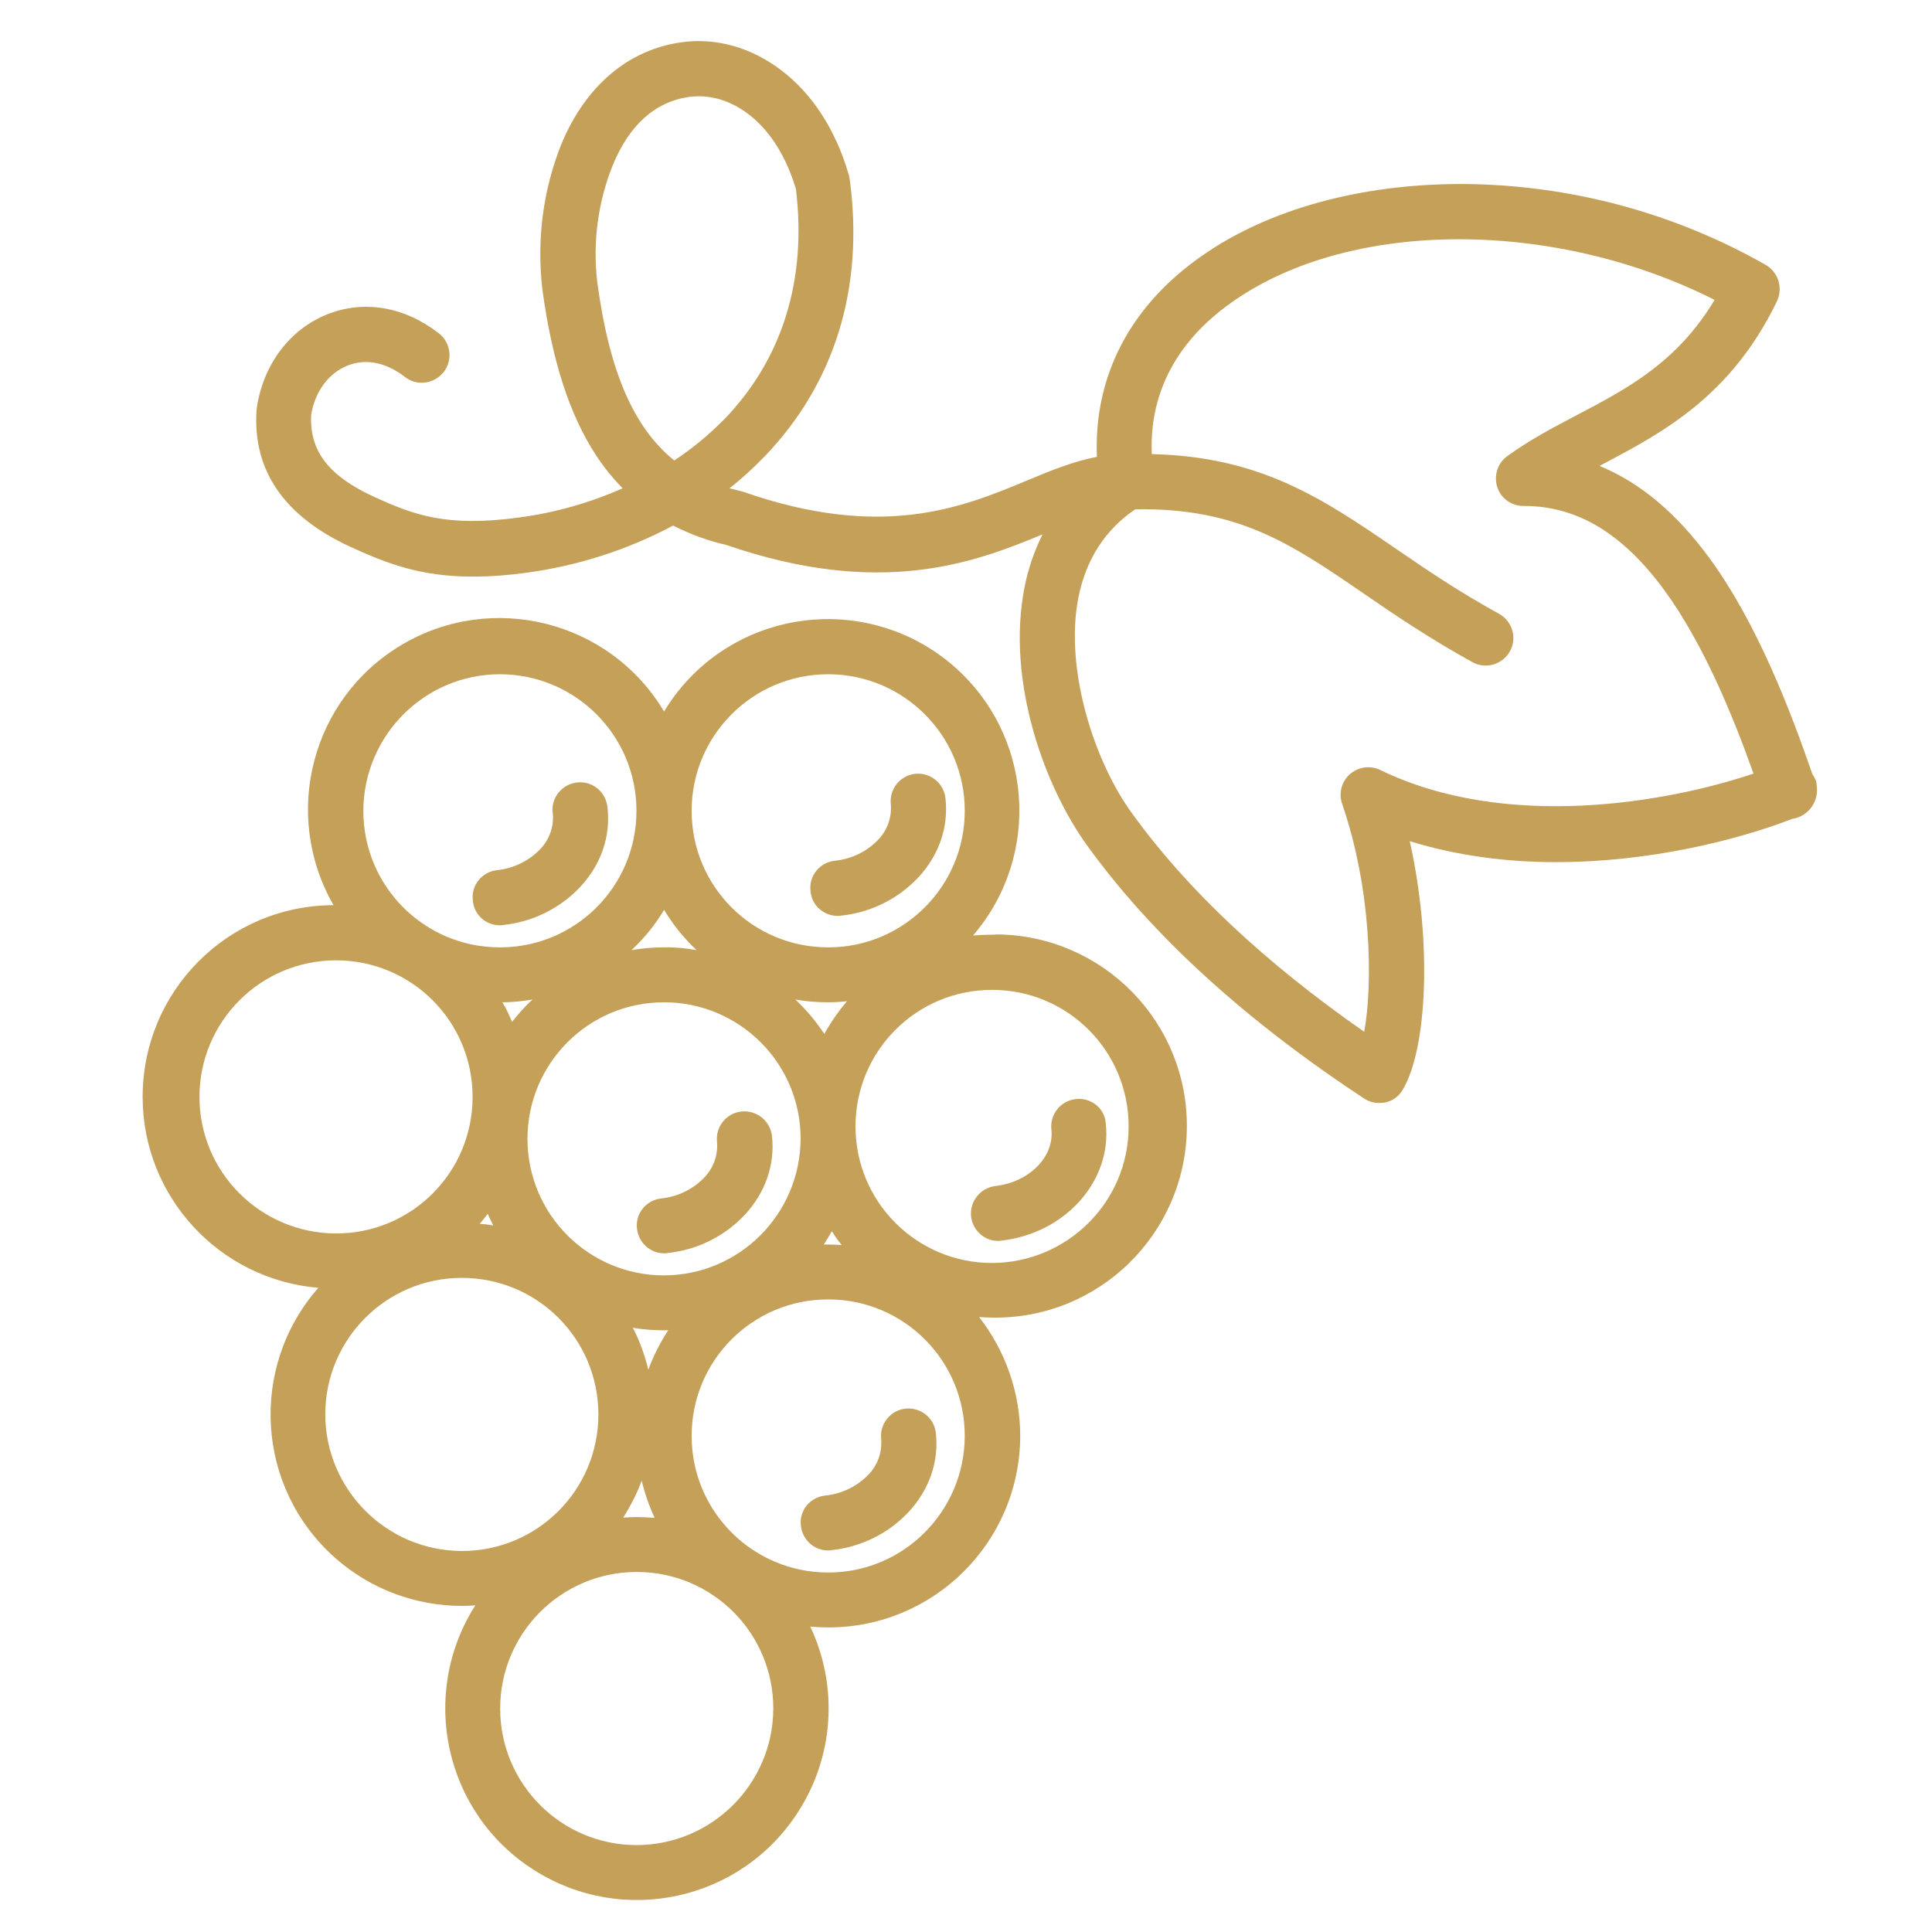 <?xml version="1.0" encoding="utf-8"?>
<!-- Generator: Adobe Illustrator 25.0.1, SVG Export Plug-In . SVG Version: 6.00 Build 0)  -->
<svg version="1.1" id="Warstwa_1" xmlns="http://www.w3.org/2000/svg" xmlns:xlink="http://www.w3.org/1999/xlink" x="0px" y="0px"
	 viewBox="0 0 700.3 700.3" style="enable-background:new 0 0 700.3 700.3;" xml:space="preserve">
<style type="text/css">
	.st0{fill:#C5A059;}
</style>
<path class="st0" d="M389.9,398.4c-5.5,0.6-9.4,5.6-8.8,11c1.1,9.9-8,19.1-20.3,20.5c-5.5,0.7-9.4,5.6-8.8,11.1
	c0.6,5,4.8,8.8,9.8,8.8c0.4,0,0.8,0,1.1-0.1c23.2-2.6,40.3-21.7,37.9-42.6C400.4,401.7,395.4,397.7,389.9,398.4z"/>
<path class="st0" d="M303.7,332c0.4,0,0.7,0,1.1-0.1c10.7-1.1,20.7-6,28.1-13.9c7.5-8.1,11-18.3,9.8-28.7c-0.6-5.5-5.6-9.4-11-8.8
	c-5.5,0.6-9.4,5.6-8.8,11c0.4,4.8-1.3,9.5-4.6,12.9c-4.1,4.3-9.7,7-15.7,7.6c-5.5,0.6-9.5,5.5-8.8,11
	C294.2,328.1,298.5,332,303.7,332L303.7,332z"/>
<path class="st0" d="M181.2,335.4c0.4,0,0.8,0,1.1-0.1c10.7-1.1,20.7-6,28.1-13.9c7.5-8.1,11-18.3,9.8-28.7
	c-0.5-5.5-5.3-9.6-10.8-9.1c-5.5,0.5-9.6,5.3-9.1,10.8c0,0.2,0,0.3,0.1,0.5c0.4,4.8-1.3,9.5-4.6,12.9c-4.1,4.3-9.7,7-15.6,7.6
	c-5.5,0.6-9.5,5.5-8.8,11C171.8,331.6,176.1,335.4,181.2,335.4L181.2,335.4z"/>
<path class="st0" d="M328.2,510.6c-5.5,0.6-9.4,5.6-8.8,11c0,0,0,0,0,0c0.4,4.8-1.3,9.5-4.6,12.9c-4.1,4.3-9.7,7-15.7,7.6
	c-5.5,0.6-9.5,5.5-8.8,11c0.6,5.1,4.8,8.9,9.9,8.9c0.4,0,0.8,0,1.1-0.1c10.7-1.1,20.7-6,28.1-13.9c7.5-8.1,11-18.3,9.8-28.7
	C338.6,513.9,333.6,510,328.2,510.6C328.2,510.6,328.2,510.6,328.2,510.6z"/>
<path class="st0" d="M268.7,402.9c-5.5,0.6-9.4,5.6-8.8,11c0,0,0,0,0,0c0.4,4.8-1.3,9.5-4.6,12.9c-4.1,4.3-9.7,7-15.6,7.6
	c-5.5,0.6-9.5,5.5-8.8,11c0.6,5.1,4.8,8.9,9.9,8.9c0.4,0,0.8,0,1.1-0.1c10.7-1.1,20.7-6,28.1-13.9c7.5-8.1,11-18.3,9.8-28.7
	C279.1,406.2,274.2,402.3,268.7,402.9z"/>
<path class="st0" d="M359.6,338.8c-2.3,0-4.6,0.1-6.9,0.3c25-29.1,21.7-72.9-7.3-97.9c-29.1-25-72.9-21.7-97.9,7.3
	c-2.5,2.9-4.8,6.1-6.8,9.4c-19.6-32.9-62.3-43.7-95.2-24.1c-32.6,19.4-43.5,61.4-24.6,94.3c-38.4,0.1-69.3,31.3-69.2,69.7
	c0.1,36,27.8,66,63.7,69c-25.3,28.8-22.6,72.6,6.2,98c12.7,11.2,29,17.3,45.9,17.3c1.6,0,3.2-0.1,4.8-0.2
	c-20.6,32.3-11.2,75.3,21.2,95.9c32.3,20.6,75.3,11.2,95.9-21.2c12.9-20.1,14.5-45.4,4.3-67c2.2,0.2,4.4,0.3,6.6,0.3
	c38.3,0,69.4-31,69.5-69.4c0-15.6-5.3-30.8-14.9-43.1c1.6,0.1,3.3,0.2,5,0.2c38.4,0.5,69.8-30.3,70.3-68.6
	c0.5-38.4-30.3-69.8-68.6-70.3C360.8,338.8,360.2,338.8,359.6,338.8L359.6,338.8z M232.6,536.7c1.1,4.6,2.7,9.2,4.7,13.5
	c-2.2-0.2-4.4-0.3-6.6-0.3c-1.6,0-3.2,0.1-4.8,0.2C228.6,545.8,230.9,541.3,232.6,536.7L232.6,536.7z M235,496.5
	c-1.3-5.3-3.1-10.4-5.6-15.2c3.7,0.6,7.5,0.9,11.3,0.9c0.5,0,1,0,1.5,0C239.3,486.7,236.8,491.5,235,496.5L235,496.5z M182.1,363.3
	c3.7,0,7.3-0.4,10.9-1c-2.7,2.5-5.1,5.2-7.4,8.1C184.6,368,183.5,365.6,182.1,363.3z M240.7,462.3c-27.3,0-49.5-22.1-49.5-49.5
	c0-27.3,22.1-49.5,49.5-49.5c27.3,0,49.5,22.1,49.5,49.4C290.1,440.1,268,462.2,240.7,462.3L240.7,462.3z M240.7,343.4
	c-4,0-7.9,0.3-11.8,1c4.6-4.3,8.6-9.2,11.8-14.6c3.3,5.4,7.2,10.3,11.8,14.6C248.6,343.7,244.7,343.3,240.7,343.4L240.7,343.4z
	 M176.8,440c0.6,1.4,1.3,2.8,2,4.2c-1.6-0.3-3.2-0.5-4.9-0.6C174.9,442.4,175.8,441.2,176.8,440L176.8,440z M301.5,446.3
	c1.1,1.7,2.3,3.4,3.6,5c-1.6-0.1-3.3-0.2-5-0.2c-0.5,0-1,0-1.5,0C299.6,449.6,300.6,447.9,301.5,446.3z M298.8,374.8
	c-3-4.6-6.5-8.7-10.5-12.5c3.9,0.7,7.9,1,11.8,1c2.3,0,4.6-0.1,6.9-0.4C303.9,366.6,301.1,370.6,298.8,374.8z M300.2,244.4
	c27.3,0,49.5,22.1,49.5,49.5c0,27.3-22.1,49.5-49.5,49.5s-49.5-22.1-49.5-49.5c0,0,0,0,0,0C250.7,266.6,272.8,244.4,300.2,244.4
	L300.2,244.4z M181.2,244.4c27.3,0,49.5,22.1,49.5,49.5s-22.1,49.5-49.5,49.5s-49.5-22.1-49.5-49.5
	C131.8,266.6,153.9,244.4,181.2,244.4L181.2,244.4z M72.3,397.6c0-27.3,22.1-49.5,49.5-49.5s49.5,22.1,49.5,49.5
	s-22.1,49.5-49.5,49.5C94.4,447,72.3,424.9,72.3,397.6z M117.9,512.7c0-27.3,22.1-49.5,49.5-49.5s49.5,22.1,49.5,49.5
	s-22.1,49.5-49.5,49.5h0C140.1,562.1,118,540,117.9,512.7L117.9,512.7z M230.8,668.8c-27.3,0-49.5-22.1-49.5-49.5
	c0-27.3,22.1-49.5,49.5-49.5s49.5,22.1,49.5,49.5l0,0C280.2,646.6,258.1,668.7,230.8,668.8L230.8,668.8z M300.2,570
	c-27.3,0-49.5-22.1-49.5-49.5s22.1-49.5,49.5-49.5s49.5,22.1,49.5,49.5v0C349.6,547.9,327.5,570,300.2,570L300.2,570z M359.6,457.8
	c-27.3,0-49.5-22.1-49.5-49.5s22.1-49.5,49.5-49.5s49.5,22.1,49.5,49.5c0,0,0,0,0,0C409.1,435.6,386.9,457.7,359.6,457.8
	L359.6,457.8z"/>
<path class="st0" d="M658,282.5c-0.3-0.7-0.7-1.4-1.1-2c-7.9-22.9-20-54.6-37.2-78.1c-11.9-16.3-25.2-27.5-39.9-33.5l1.1-0.6
	c21.7-11.5,46.4-24.5,63.1-58.9c0.5-1.1,0.9-2.2,1-3.4c0.5-4-1.5-8-5-10C606.6,77,568.9,67,530.6,66.7h-1
	c-36.4,0-69.6,9.1-93.6,25.8c-26.3,18.2-39.6,43.8-38.4,73.1c-8.5,1.6-16.8,5-25.4,8.6c-23.3,9.7-52.3,21.7-103,4
	c-0.4-0.1-0.7-0.2-1.1-0.3c-1.2-0.3-2.5-0.6-3.7-0.9c4.5-3.5,8.7-7.4,12.7-11.5c25.5-26.5,36.2-61.2,30.9-100.5
	c-0.1-0.5-0.2-1-0.3-1.5C303,47.2,294.5,34,283.1,25.4c-10.8-8.2-23.5-11.8-35.9-10.1c-19.3,2.6-34.9,15.7-43.7,36.9
	c-6.7,16.7-9,34.8-6.9,52.7c3.5,25.9,9.9,45.6,19.5,60.2c2.8,4.3,6,8.2,9.6,11.9c-12,5.3-24.7,8.9-37.7,10.6
	c-26,3.5-37.8-0.8-52.8-7.7c-16.2-7.5-23.1-16.6-22.4-29.6c1.4-8.5,6.4-15.1,13.2-17.8c6.5-2.6,13.8-1.2,20.6,4
	c4.3,3.5,10.6,2.8,14.1-1.5c3.5-4.3,2.8-10.6-1.5-14.1c-0.1-0.1-0.2-0.2-0.3-0.2c-12.4-9.6-27-12-40.2-6.8
	c-13.6,5.4-23.2,18.1-25.6,33.8c0,0.3-0.1,0.6-0.1,0.9c-1.5,21.8,9.9,38.5,34,49.6c13.1,6,25.3,10.8,44.3,10.8
	c6.5,0,13.1-0.5,19.5-1.4c18.6-2.5,36.7-8.3,53.2-17.1c6.1,3.1,12.5,5.5,19.2,7c56,19.3,89.9,6.5,114.7-3.8c-3,6-5.2,12.4-6.5,19
	c-6.8,34,7.2,72.6,22.9,94.1c23.3,32.2,57,63,100.2,91.4c1.6,1.1,3.5,1.6,5.5,1.6c0.8,0,1.5-0.1,2.2-0.2c2.7-0.6,5-2.3,6.3-4.7
	c8.8-14.8,10.7-53.3,2.5-90c17.4,5.4,35.5,7.6,53.1,7.6c33.9,0,65.7-8,85.6-15.7c5.8-0.9,9.7-6.3,8.8-12.1
	C658.5,283.8,658.3,283.1,658,282.5L658,282.5z M262.8,151.7c-5.6,5.7-11.7,10.8-18.4,15.2c-14.9-12-23.6-32.6-27.9-64.6
	c-1.7-14.4,0.2-28.9,5.6-42.4c6.1-14.8,15.5-23.1,27.9-24.8c1.1-0.1,2.2-0.2,3.3-0.2c13,0,28.1,10,35.2,33.6
	C292.5,101.2,283.7,129.9,262.8,151.7z M500.3,279.1c-5-2.4-11-0.3-13.4,4.7c-1.1,2.4-1.3,5.1-0.4,7.6c10.6,30.8,11.2,64.7,8,82.6
	c-35.9-25-64.2-51.5-84.1-79.1c-13.4-18.2-24.7-51.9-19.5-78.4c2.8-13.8,9.7-24.5,20.6-31.9c37.2-0.6,56.4,12.4,82.6,30.4
	c11.2,7.7,24,16.4,39.6,25c4.8,2.7,10.9,0.9,13.6-3.9c2.7-4.8,0.9-10.9-3.9-13.6c-14.8-8.1-26.6-16.2-38-24
	c-25.8-17.6-48.3-33-87.9-33.9c-1.2-27.9,15.1-45.5,29.8-55.6c43-29.8,116.4-29.5,174.2-0.3c-13.5,22.5-31.3,32-50,41.8
	c-8.4,4.4-17.1,9-25.1,14.8c-4.5,3.2-5.5,9.5-2.3,14c1.9,2.6,4.9,4.1,8.1,4.1h0.3c19.2,0,35.8,10,50.9,30.7
	c14.1,19.3,24.8,45.5,32.2,66.3C604.2,291,545.8,301.2,500.3,279.1z"/>
</svg>
